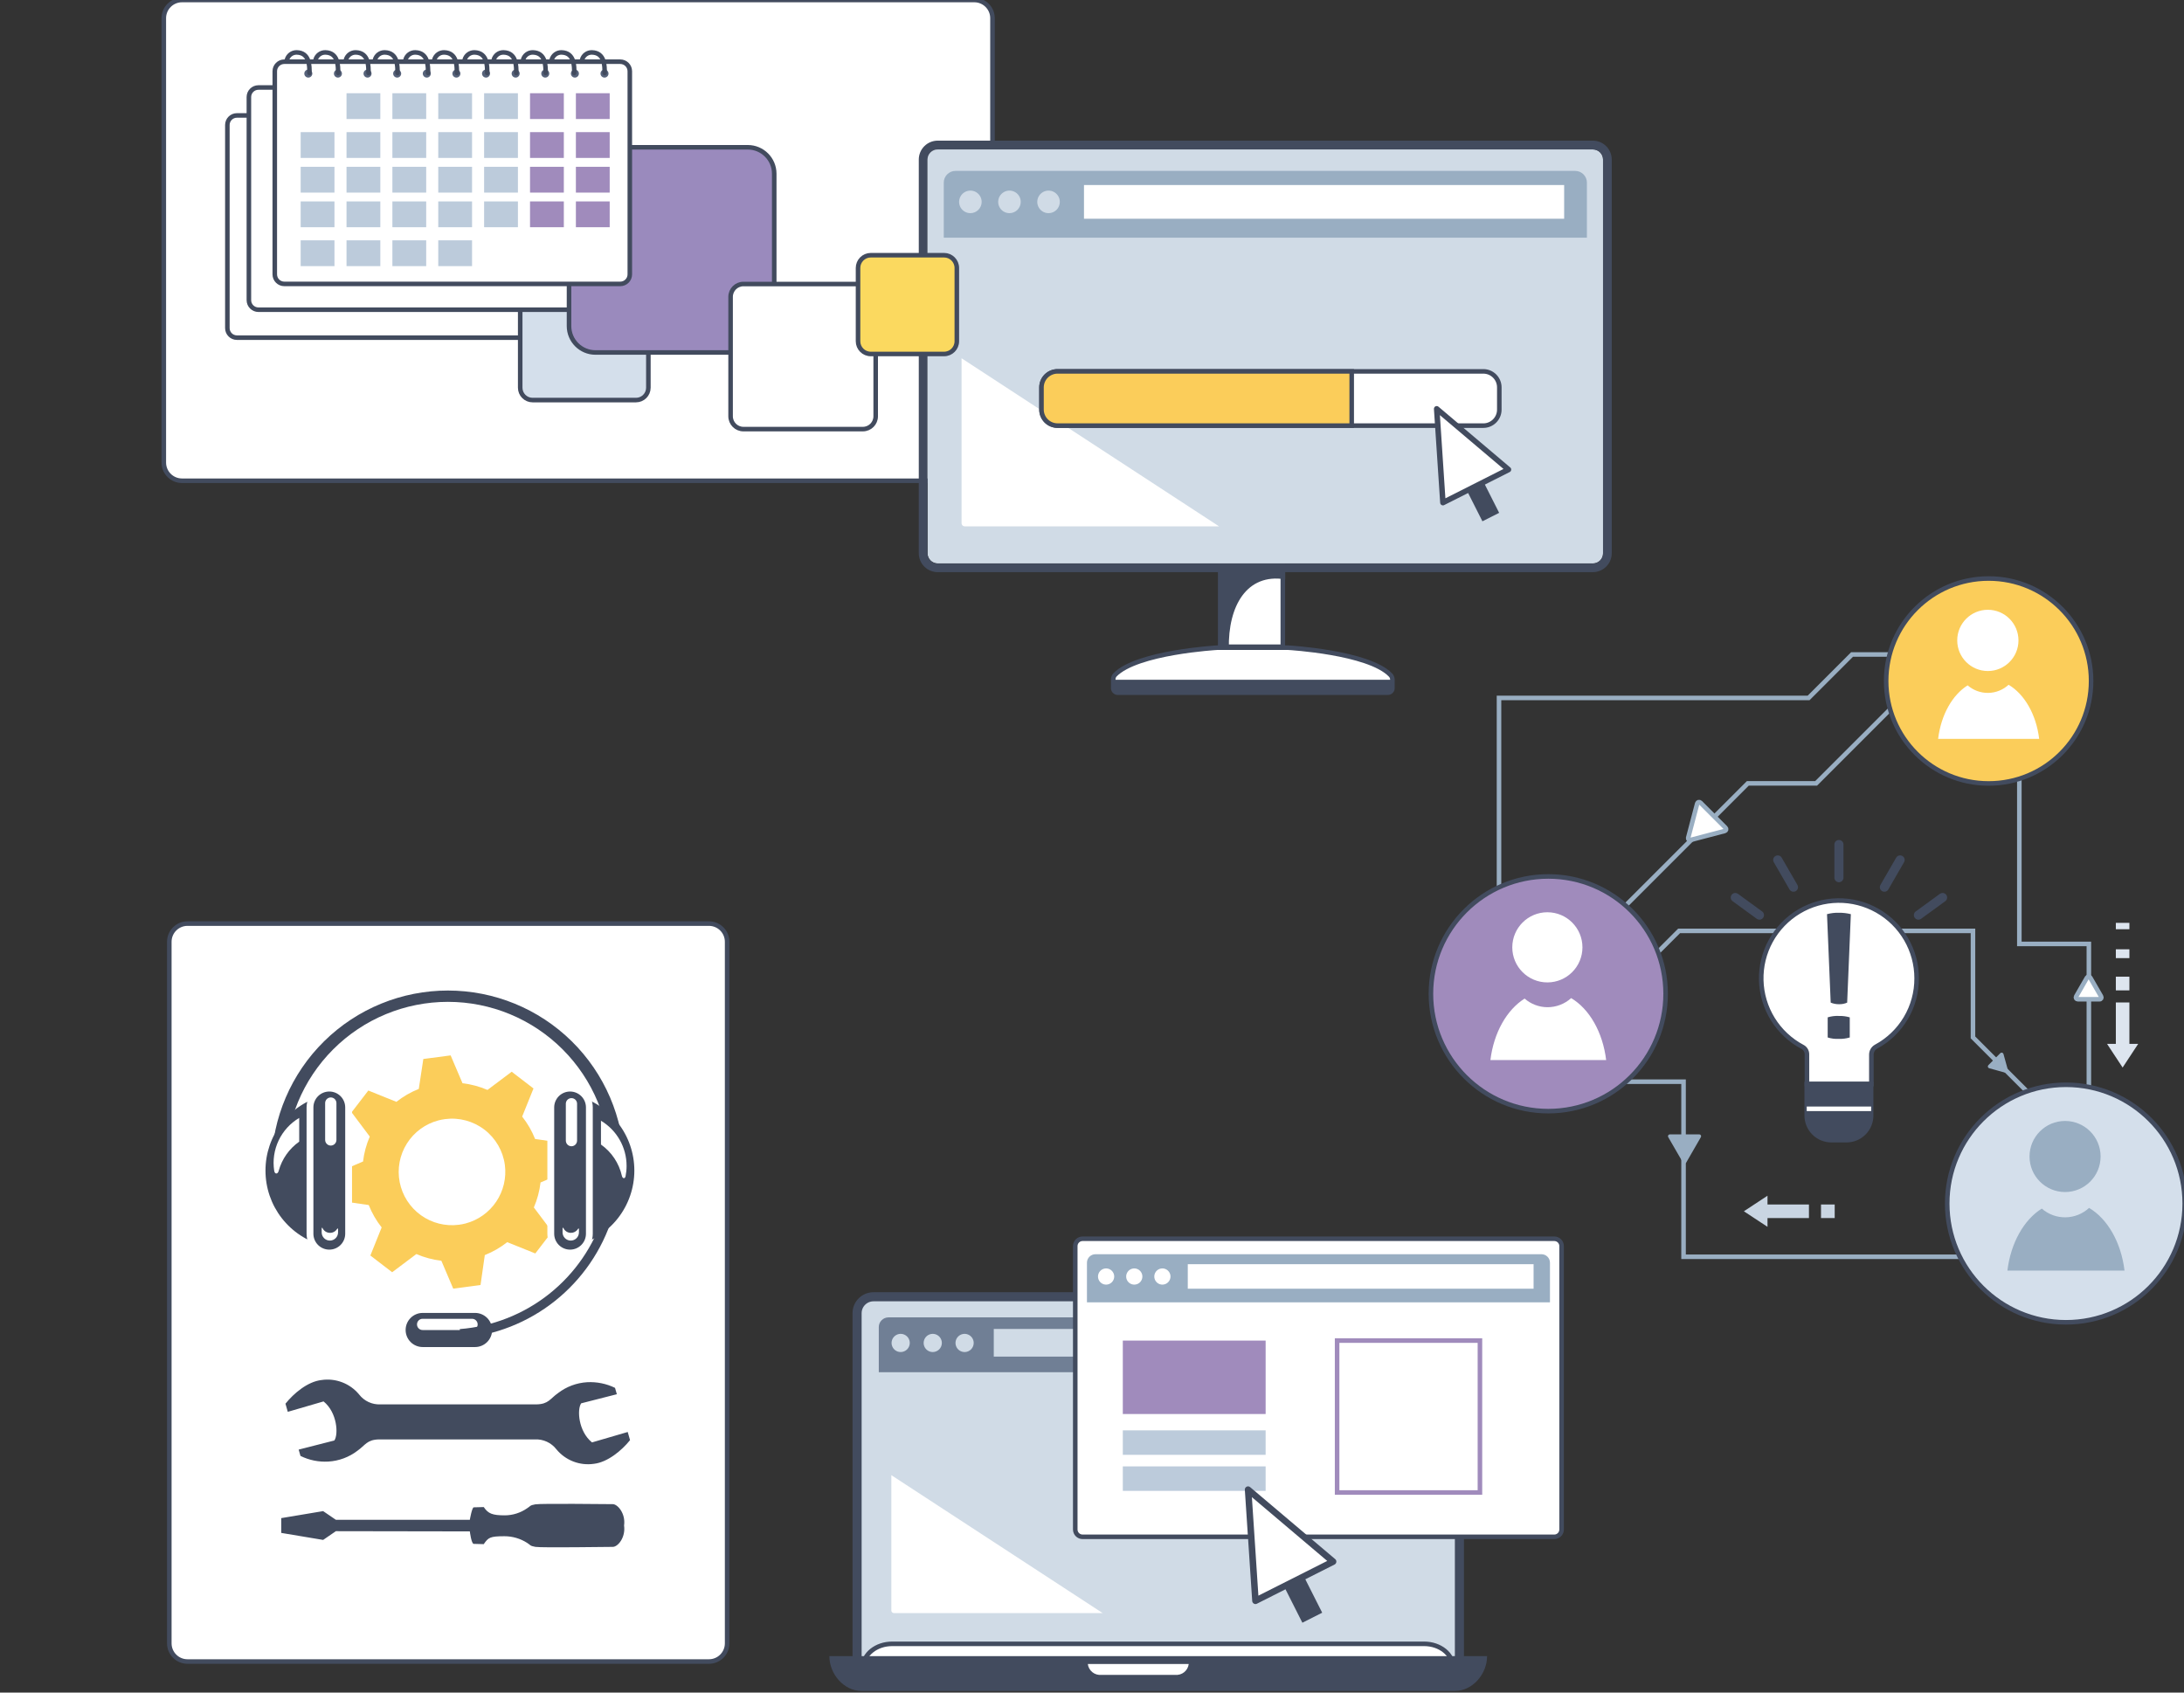 <svg width="480" height="372" viewBox="0 0 480 372" fill="none" xmlns="http://www.w3.org/2000/svg">
<rect x="0" y="0" width="480" height="372" fill="#333333" stroke="none"/>
<g clip-path="url(#clip0_1783_18855)">
<path d="M155.81 202.99H41.21C39.001 202.99 37.21 204.781 37.21 206.99V361.18C37.21 363.389 39.001 365.18 41.21 365.18H155.81C158.019 365.18 159.81 363.389 159.81 361.18V206.99C159.81 204.781 158.019 202.99 155.81 202.99Z" fill="white" stroke="#424B5E" stroke-miterlimit="10"/>
<path d="M117.6 250.33C116.901 248.559 115.944 246.901 114.76 245.41L117.25 239.23L112.46 235.55L107.14 239.55C105.391 238.797 103.541 238.301 101.65 238.08L99.04 231.96L93.04 232.75L92.04 239.33C90.27 240.031 88.612 240.988 87.12 242.17L80.95 239.68L77.27 244.47L81.27 249.8C80.512 251.545 80.013 253.391 79.79 255.28L73.67 257.9L74.46 263.9L81.04 264.85C81.743 266.619 82.699 268.277 83.88 269.77L81.4 275.94L86.19 279.62L91.51 275.62C93.257 276.379 95.107 276.875 97 277.09L99.61 283.22L105.61 282.43L106.55 275.85C108.321 275.145 109.982 274.189 111.48 273.01L117.65 275.49L121.33 270.7L117.33 265.38C118.083 263.631 118.579 261.782 118.8 259.89L124.92 257.28L124.14 251.28L117.6 250.33ZM110.96 256.05C111.326 258.876 110.651 261.739 109.062 264.104C107.472 266.468 105.075 268.173 102.32 268.9C101.843 269.023 101.359 269.117 100.87 269.18C97.915 269.571 94.923 268.82 92.502 267.081C90.082 265.342 88.415 262.745 87.843 259.82C87.27 256.895 87.835 253.862 89.421 251.339C91.007 248.816 93.496 246.992 96.38 246.24C96.858 246.121 97.342 246.027 97.83 245.96C100.909 245.56 104.02 246.398 106.482 248.29C108.944 250.181 110.554 252.972 110.96 256.05Z" fill="#FBCD5A"/>
<path d="M137.21 255.85C137.046 245.677 132.89 235.975 125.638 228.839C118.386 221.702 108.619 217.703 98.445 217.703C88.27 217.703 78.503 221.702 71.251 228.839C63.999 235.975 59.843 245.677 59.68 255.85C59.68 256.261 59.843 256.656 60.134 256.946C60.424 257.237 60.819 257.4 61.23 257.4C61.641 257.4 62.035 257.237 62.326 256.946C62.616 256.656 62.78 256.261 62.78 255.85C62.78 246.392 66.537 237.322 73.224 230.635C79.912 223.947 88.982 220.19 98.44 220.19C107.897 220.19 116.968 223.947 123.655 230.635C130.343 237.322 134.1 246.392 134.1 255.85C134.099 257.271 134.012 258.69 133.84 260.1H136.97C137.126 258.689 137.206 257.27 137.21 255.85Z" fill="#424B5E"/>
<path d="M126.51 240.78L125.64 240.55V273.99L126.51 273.77C130.195 272.856 133.468 270.735 135.807 267.745C138.146 264.754 139.417 261.067 139.417 257.27C139.417 253.473 138.146 249.786 135.807 246.796C133.468 243.806 130.195 241.684 126.51 240.77V240.78Z" fill="#424B5E"/>
<path d="M58.35 257.27C58.344 261.052 59.599 264.729 61.917 267.717C64.236 270.706 67.484 272.836 71.15 273.77L72.03 273.99V240.55L71.15 240.78C67.486 241.714 64.239 243.843 61.921 246.829C59.602 249.816 58.346 253.489 58.35 257.27Z" fill="#424B5E"/>
<path d="M132.08 251.55V246.32C133.797 247.345 135.218 248.798 136.205 250.537C137.192 252.275 137.711 254.241 137.71 256.24C137.713 257.002 137.639 257.763 137.49 258.51C137.36 259.15 136.82 259.06 136.68 258.44C136.053 255.653 134.414 253.198 132.08 251.55Z" fill="white"/>
<path d="M125.29 239.15C124.165 239.15 123.087 239.597 122.292 240.392C121.497 241.187 121.05 242.266 121.05 243.39V271.16C121.05 272.285 121.497 273.363 122.292 274.158C123.087 274.953 124.165 275.4 125.29 275.4C126.414 275.4 127.493 274.953 128.288 274.158C129.083 273.363 129.53 272.285 129.53 271.16V243.39C129.53 242.266 129.083 241.187 128.288 240.392C127.493 239.597 126.414 239.15 125.29 239.15Z" fill="#424B5E" stroke="white" stroke-width="1.5" stroke-miterlimit="10" stroke-linecap="round"/>
<path d="M108.159 292.31C108.159 293.303 107.766 294.255 107.065 294.958C106.364 295.661 105.412 296.057 104.419 296.06H92.899C91.905 296.06 90.951 295.665 90.248 294.962C89.544 294.259 89.149 293.305 89.149 292.31C89.149 291.315 89.544 290.361 90.248 289.658C90.951 288.955 91.905 288.56 92.899 288.56H104.419C105.412 288.563 106.364 288.959 107.065 289.662C107.766 290.365 108.159 291.317 108.159 292.31Z" fill="#424B5E"/>
<path d="M72.38 239.15C73.504 239.15 74.583 239.597 75.378 240.392C76.173 241.187 76.62 242.266 76.62 243.39V271.16C76.62 272.285 76.173 273.363 75.378 274.158C74.583 274.953 73.504 275.4 72.38 275.4C71.822 275.401 71.27 275.293 70.754 275.08C70.239 274.868 69.77 274.555 69.375 274.162C68.981 273.768 68.667 273.3 68.454 272.785C68.24 272.27 68.13 271.718 68.13 271.16V243.39C68.13 242.833 68.24 242.28 68.454 241.765C68.667 241.25 68.981 240.782 69.375 240.388C69.77 239.994 70.239 239.683 70.754 239.47C71.27 239.258 71.822 239.149 72.38 239.15Z" fill="#424B5E" stroke="white" stroke-width="1.5" stroke-miterlimit="10" stroke-linecap="round"/>
<path d="M72.519 270.96C72.17 270.961 71.828 270.86 71.535 270.67C71.242 270.48 71.011 270.209 70.869 269.89C70.769 269.67 70.699 270.02 70.699 270.02V270.86C70.699 271.337 70.889 271.795 71.226 272.133C71.564 272.47 72.022 272.66 72.499 272.66C72.977 272.66 73.434 272.47 73.772 272.133C74.109 271.795 74.299 271.337 74.299 270.86V270.02C74.299 270.02 74.169 269.96 74.059 270.14C73.894 270.397 73.665 270.607 73.396 270.75C73.126 270.894 72.825 270.966 72.519 270.96Z" fill="white"/>
<path d="M125.47 270.96C125.12 270.961 124.779 270.86 124.486 270.67C124.193 270.48 123.961 270.209 123.82 269.89C123.72 269.67 123.64 270.02 123.64 270.02V270.86C123.64 271.337 123.829 271.795 124.167 272.133C124.504 272.47 124.962 272.66 125.44 272.66C125.917 272.66 126.375 272.47 126.712 272.133C127.05 271.795 127.24 271.337 127.24 270.86V270.02C127.24 270.02 127.11 269.96 127 270.14C126.835 270.395 126.608 270.604 126.341 270.748C126.073 270.891 125.773 270.964 125.47 270.96Z" fill="white"/>
<path d="M72.7 241.2C73.027 241.2 73.341 241.329 73.573 241.56C73.805 241.79 73.937 242.103 73.94 242.43V250.54C73.937 250.868 73.806 251.182 73.574 251.414C73.342 251.646 73.028 251.778 72.7 251.78C72.372 251.778 72.058 251.646 71.826 251.414C71.594 251.182 71.463 250.868 71.46 250.54V242.43C71.463 242.103 71.594 241.79 71.827 241.56C72.059 241.329 72.373 241.2 72.7 241.2Z" fill="white"/>
<path d="M125.589 241.35C125.753 241.349 125.914 241.38 126.065 241.442C126.217 241.504 126.354 241.595 126.469 241.71C126.585 241.826 126.676 241.963 126.738 242.114C126.8 242.265 126.831 242.427 126.829 242.59V250.69C126.829 251.019 126.699 251.334 126.466 251.567C126.234 251.799 125.918 251.93 125.589 251.93C125.262 251.928 124.949 251.796 124.719 251.564C124.489 251.331 124.359 251.017 124.359 250.69V242.59C124.358 242.428 124.389 242.267 124.45 242.116C124.511 241.966 124.602 241.829 124.716 241.714C124.83 241.599 124.966 241.507 125.116 241.445C125.266 241.382 125.427 241.35 125.589 241.35Z" fill="white"/>
<path d="M104.98 291.08C104.981 291.242 104.95 291.403 104.889 291.554C104.827 291.704 104.737 291.841 104.623 291.957C104.508 292.072 104.372 292.163 104.223 292.226C104.073 292.288 103.912 292.32 103.75 292.32H92.88C92.717 292.32 92.556 292.288 92.406 292.226C92.257 292.163 92.121 292.072 92.006 291.957C91.892 291.841 91.802 291.704 91.74 291.554C91.679 291.403 91.648 291.242 91.65 291.08C91.65 290.754 91.779 290.441 92.01 290.21C92.24 289.98 92.553 289.85 92.88 289.85H103.75C104.076 289.85 104.389 289.98 104.619 290.21C104.85 290.441 104.98 290.754 104.98 291.08Z" fill="white"/>
<path d="M133.65 267.21C131.434 274.28 127.153 280.526 121.357 285.142C115.561 289.758 108.517 292.532 101.13 293.11" stroke="#424B5E" stroke-width="2" stroke-miterlimit="10"/>
<path d="M65.76 250.92V245.7C63.792 246.866 62.217 248.593 61.237 250.66C60.257 252.726 59.917 255.039 60.26 257.3C60.38 258.15 61.08 258.1 61.26 257.3C61.977 254.717 63.567 252.462 65.76 250.92Z" fill="white"/>
<path d="M63.25 310.3L71.11 308.01C74.11 310.42 74.42 315.25 73.48 316.6L65.64 318.6L66.04 319.99C67.942 320.928 70.054 321.355 72.17 321.23C74.485 321.092 76.707 320.267 78.55 318.86C80.33 317.6 80.63 316.43 83.28 316.36H117.58C118.48 316.318 119.377 316.494 120.195 316.872C121.013 317.249 121.728 317.818 122.28 318.53C123.267 319.732 124.549 320.657 126 321.216C127.451 321.776 129.022 321.949 130.56 321.72C133.56 321.37 136.67 318.77 138.47 316.52L137.96 314.73L130.11 317.02C127.11 314.6 126.79 309.78 127.73 308.43L135.57 306.43L135.17 305.03C133.266 304.102 131.156 303.675 129.04 303.79C126.724 303.931 124.503 304.76 122.66 306.17C120.88 307.42 120.58 308.6 117.93 308.66H83.63C82.73 308.704 81.832 308.53 81.014 308.152C80.195 307.774 79.481 307.204 78.93 306.49C77.943 305.292 76.663 304.369 75.214 303.812C73.764 303.255 72.196 303.082 70.66 303.31C67.6 303.65 64.54 306.26 62.74 308.51L63.25 310.3Z" fill="#424B5E"/>
<path d="M117.66 330.63C116.36 330.85 116.59 331.06 115.83 331.51C114.402 332.501 112.708 333.038 110.97 333.05C108.21 333.05 107.3 332.68 106.32 331.23C106.32 331.23 104.51 331.29 104.12 331.29C103.73 331.29 103.26 334.03 103.26 334.03H73.82L71.019 332.12L61.81 333.66V336.91L71.019 338.45L73.82 336.53L103.26 336.58C103.26 336.58 103.59 339.32 104.12 339.32C104.65 339.32 106.32 339.38 106.32 339.38C107.32 337.93 107.68 337.64 110.85 337.64C112.622 337.636 114.358 338.143 115.85 339.1C116.61 339.55 116.38 339.76 117.68 339.98C118.98 340.2 133.57 339.98 134.68 339.98C135.79 339.98 137.53 337.93 137.16 335.28C137.53 332.64 135.74 330.59 134.68 330.59C133.62 330.59 118.95 330.41 117.66 330.63Z" fill="#424B5E"/>
<path d="M317.14 285.01H191.98C189.986 285.01 188.37 286.626 188.37 288.62V363.82C188.37 365.814 189.986 367.43 191.98 367.43H317.14C319.134 367.43 320.75 365.814 320.75 363.82V288.62C320.75 286.626 319.134 285.01 317.14 285.01Z" fill="#D0DBE6" stroke="#424B5E" stroke-width="2" stroke-miterlimit="10" stroke-linecap="round"/>
<path d="M313.001 361.29H196.081C192.571 361.29 189.721 363.58 189.721 366.39H319.311C319.351 363.58 316.501 361.29 313.001 361.29Z" fill="white" stroke="#424B5E" stroke-miterlimit="10" stroke-linecap="round"/>
<path d="M182.28 364C182.28 367.91 185.45 371.65 189.37 371.65H319.74C323.66 371.65 326.83 367.91 326.83 364H182.28Z" fill="#424B5E"/>
<path d="M258.28 368.11H242.08C241.366 368.186 240.651 367.978 240.09 367.531C239.528 367.083 239.165 366.433 239.08 365.72H261.26C261.175 366.429 260.815 367.076 260.258 367.523C259.701 367.97 258.991 368.18 258.28 368.11Z" fill="white"/>
<path d="M242.34 354.53H196.46C196.387 354.53 196.314 354.515 196.246 354.487C196.178 354.459 196.116 354.418 196.064 354.366C196.012 354.314 195.971 354.253 195.943 354.185C195.915 354.117 195.9 354.044 195.9 353.97V324.22L242.34 354.53Z" fill="white"/>
<path d="M307.011 289.54H195.251C194.687 289.545 194.149 289.773 193.754 290.174C193.358 290.575 193.138 291.117 193.141 291.68V301.59H309.141V291.68C309.143 291.399 309.09 291.121 308.984 290.86C308.878 290.6 308.721 290.364 308.523 290.165C308.325 289.965 308.089 289.808 307.83 289.701C307.57 289.594 307.292 289.539 307.011 289.54ZM197.951 297.16C197.555 297.16 197.168 297.043 196.84 296.823C196.511 296.604 196.254 296.291 196.103 295.925C195.951 295.56 195.912 295.158 195.989 294.77C196.066 294.382 196.257 294.026 196.536 293.746C196.816 293.466 197.172 293.276 197.56 293.199C197.948 293.122 198.351 293.161 198.716 293.313C199.081 293.464 199.394 293.72 199.614 294.049C199.833 294.378 199.951 294.765 199.951 295.16C199.951 295.691 199.74 296.199 199.365 296.574C198.99 296.949 198.481 297.16 197.951 297.16ZM205.001 297.16C204.605 297.16 204.218 297.043 203.889 296.823C203.561 296.604 203.304 296.291 203.153 295.925C203.001 295.56 202.962 295.158 203.039 294.77C203.116 294.382 203.307 294.026 203.586 293.746C203.866 293.466 204.222 293.276 204.61 293.199C204.998 293.122 205.401 293.161 205.766 293.313C206.131 293.464 206.444 293.72 206.663 294.049C206.883 294.378 207.001 294.765 207.001 295.16C207.001 295.691 206.79 296.199 206.415 296.574C206.04 296.949 205.531 297.16 205.001 297.16ZM212.001 297.16C211.605 297.16 211.218 297.043 210.889 296.823C210.561 296.604 210.304 296.291 210.153 295.925C210.001 295.56 209.962 295.158 210.039 294.77C210.116 294.382 210.307 294.026 210.586 293.746C210.866 293.466 211.222 293.276 211.61 293.199C211.998 293.122 212.401 293.161 212.766 293.313C213.131 293.464 213.444 293.72 213.663 294.049C213.883 294.378 214.001 294.765 214.001 295.16C214.001 295.677 213.801 296.174 213.443 296.547C213.085 296.92 212.597 297.14 212.081 297.16H212.001ZM305.001 298.16H218.411V292.08H305.001V298.16Z" fill="#707F95"/>
<path d="M341.6 272.26H237.93C237.041 272.26 236.32 272.981 236.32 273.87V336.16C236.32 337.049 237.041 337.77 237.93 337.77H341.6C342.49 337.77 343.21 337.049 343.21 336.16V273.87C343.21 272.981 342.49 272.26 341.6 272.26Z" fill="white" stroke="#424B5E" stroke-miterlimit="10"/>
<path d="M337.781 276.57H259.681V285.12H337.781V276.57Z" fill="white"/>
<path d="M338.801 275.66H240.741C240.496 275.661 240.255 275.711 240.03 275.806C239.804 275.9 239.6 276.038 239.428 276.212C239.256 276.386 239.121 276.591 239.028 276.817C238.936 277.044 238.889 277.286 238.891 277.53V286.23H340.651V277.53C340.652 277.286 340.605 277.044 340.513 276.817C340.421 276.591 340.285 276.386 340.113 276.212C339.941 276.038 339.737 275.9 339.512 275.806C339.286 275.711 339.045 275.661 338.801 275.66ZM243.101 282.34C242.749 282.34 242.404 282.236 242.112 282.04C241.819 281.844 241.591 281.566 241.456 281.241C241.321 280.916 241.286 280.558 241.355 280.213C241.423 279.868 241.593 279.55 241.842 279.301C242.091 279.052 242.408 278.883 242.753 278.814C243.099 278.746 243.457 278.781 243.782 278.916C244.107 279.05 244.385 279.279 244.581 279.571C244.776 279.864 244.881 280.208 244.881 280.56C244.881 280.796 244.834 281.029 244.743 281.246C244.652 281.463 244.52 281.66 244.352 281.826C244.185 281.991 243.986 282.122 243.768 282.21C243.55 282.299 243.316 282.343 243.081 282.34H243.101ZM249.291 282.34C248.939 282.34 248.594 282.236 248.302 282.04C248.009 281.844 247.781 281.566 247.646 281.241C247.511 280.916 247.476 280.558 247.545 280.213C247.614 279.868 247.783 279.55 248.032 279.301C248.281 279.052 248.598 278.883 248.943 278.814C249.289 278.746 249.647 278.781 249.972 278.916C250.297 279.05 250.575 279.279 250.771 279.571C250.966 279.864 251.071 280.208 251.071 280.56C251.072 280.794 251.027 281.026 250.938 281.243C250.849 281.459 250.718 281.656 250.552 281.822C250.387 281.987 250.19 282.119 249.973 282.208C249.757 282.297 249.525 282.342 249.291 282.34ZM255.471 282.34C255.119 282.34 254.774 282.236 254.482 282.04C254.189 281.844 253.961 281.566 253.826 281.241C253.691 280.916 253.656 280.558 253.725 280.213C253.793 279.868 253.963 279.55 254.212 279.301C254.461 279.052 254.778 278.883 255.123 278.814C255.469 278.746 255.827 278.781 256.152 278.916C256.477 279.05 256.755 279.279 256.951 279.571C257.146 279.864 257.251 280.208 257.251 280.56C257.251 281.032 257.063 281.485 256.729 281.819C256.395 282.153 255.943 282.34 255.471 282.34ZM337.051 283.24H261.051V277.85H337.051V283.24Z" fill="#99AEC2"/>
<path d="M278.161 294.64H246.771V310.78H278.161V294.64Z" fill="#A08BBC"/>
<path d="M325.26 294.64H293.87V328.03H325.26V294.64Z" stroke="#A08BBC" stroke-miterlimit="10"/>
<path d="M278.161 314.37H246.771V319.75H278.161V314.37Z" fill="#BCCBDB"/>
<path d="M278.161 322.29H246.771V327.67H278.161V322.29Z" fill="#BCCBDB"/>
<path d="M275.931 351.83L274.301 327.41L292.991 343.22L275.931 351.83Z" fill="white"/>
<path d="M275.93 352.55C275.803 352.553 275.678 352.518 275.57 352.45C275.468 352.392 275.382 352.309 275.32 352.21C275.257 352.11 275.219 351.997 275.21 351.88L273.59 327.45C273.578 327.308 273.609 327.166 273.679 327.042C273.748 326.918 273.853 326.818 273.98 326.755C274.107 326.691 274.251 326.667 274.392 326.686C274.532 326.705 274.664 326.765 274.77 326.86L293.45 342.67C293.542 342.745 293.613 342.842 293.657 342.952C293.7 343.063 293.716 343.183 293.7 343.3C293.687 343.418 293.644 343.532 293.576 343.629C293.508 343.727 293.417 343.806 293.31 343.86L276.25 352.47C276.151 352.521 276.042 352.549 275.93 352.55ZM275.14 329.05L276.57 350.7L291.7 343.07L275.14 329.05Z" fill="#424B5E"/>
<path d="M286.667 346.674L282.311 348.874L286.236 356.649L290.593 354.449L286.667 346.674Z" fill="#424B5E"/>
<path d="M214.13 0H40C37.791 0 36 1.791 36 4V101.66C36 103.869 37.791 105.66 40 105.66H214.13C216.339 105.66 218.13 103.869 218.13 101.66V4C218.13 1.791 216.339 0 214.13 0Z" fill="white" stroke="#424B5E" stroke-miterlimit="10"/>
<path d="M125.9 25.37H52.07C50.91 25.37 49.97 26.31 49.97 27.47V72.11C49.97 73.27 50.91 74.21 52.07 74.21H125.9C127.059 74.21 128 73.27 128 72.11V27.47C128 26.31 127.059 25.37 125.9 25.37Z" fill="white" stroke="#424B5E" stroke-miterlimit="10"/>
<path d="M139.78 59.76H117.05C115.548 59.76 114.33 60.978 114.33 62.48V85.21C114.33 86.712 115.548 87.93 117.05 87.93H139.78C141.282 87.93 142.5 86.712 142.5 85.21V62.48C142.5 60.978 141.282 59.76 139.78 59.76Z" fill="#D4DFEB" stroke="#424B5E" stroke-miterlimit="10"/>
<path d="M130.63 19.23H56.8C55.64 19.23 54.7 20.17 54.7 21.33V65.97C54.7 67.13 55.64 68.07 56.8 68.07H130.63C131.79 68.07 132.73 67.13 132.73 65.97V21.33C132.73 20.17 131.79 19.23 130.63 19.23Z" fill="white" stroke="#424B5E" stroke-miterlimit="10"/>
<path d="M164.35 32.37H130.87C127.661 32.37 125.06 34.971 125.06 38.18V71.66C125.06 74.869 127.661 77.47 130.87 77.47H164.35C167.558 77.47 170.16 74.869 170.16 71.66V38.18C170.16 34.971 167.558 32.37 164.35 32.37Z" fill="#9A8ABD" stroke="#424B5E" stroke-miterlimit="10"/>
<path d="M136.32 13.56H62.49C61.33 13.56 60.39 14.5 60.39 15.66V60.3C60.39 61.46 61.33 62.4 62.49 62.4H136.32C137.479 62.4 138.42 61.46 138.42 60.3V15.66C138.42 14.5 137.479 13.56 136.32 13.56Z" fill="white" stroke="#424B5E" stroke-miterlimit="10"/>
<path d="M67.76 17.05C68.246 17.05 68.64 16.656 68.64 16.17C68.64 15.684 68.246 15.29 67.76 15.29C67.274 15.29 66.88 15.684 66.88 16.17C66.88 16.656 67.274 17.05 67.76 17.05Z" fill="#56627A"/>
<path d="M74.269 17.05C74.755 17.05 75.15 16.656 75.15 16.17C75.15 15.684 74.755 15.29 74.269 15.29C73.784 15.29 73.39 15.684 73.39 16.17C73.39 16.656 73.784 17.05 74.269 17.05Z" fill="#56627A"/>
<path d="M80.779 17.05C81.265 17.05 81.659 16.656 81.659 16.17C81.659 15.684 81.265 15.29 80.779 15.29C80.293 15.29 79.899 15.684 79.899 16.17C79.899 16.656 80.293 17.05 80.779 17.05Z" fill="#56627A"/>
<path d="M87.29 17.05C87.776 17.05 88.17 16.656 88.17 16.17C88.17 15.684 87.776 15.29 87.29 15.29C86.804 15.29 86.41 15.684 86.41 16.17C86.41 16.656 86.804 17.05 87.29 17.05Z" fill="#56627A"/>
<path d="M93.8 17.05C94.286 17.05 94.68 16.656 94.68 16.17C94.68 15.684 94.286 15.29 93.8 15.29C93.314 15.29 92.92 15.684 92.92 16.17C92.92 16.656 93.314 17.05 93.8 17.05Z" fill="#56627A"/>
<path d="M100.31 17.05C100.796 17.05 101.19 16.656 101.19 16.17C101.19 15.684 100.796 15.29 100.31 15.29C99.824 15.29 99.43 15.684 99.43 16.17C99.43 16.656 99.824 17.05 100.31 17.05Z" fill="#56627A"/>
<path d="M106.819 17.05C107.305 17.05 107.699 16.656 107.699 16.17C107.699 15.684 107.305 15.29 106.819 15.29C106.333 15.29 105.939 15.684 105.939 16.17C105.939 16.656 106.333 17.05 106.819 17.05Z" fill="#56627A"/>
<path d="M119.84 17.05C120.326 17.05 120.72 16.656 120.72 16.17C120.72 15.684 120.326 15.29 119.84 15.29C119.354 15.29 118.96 15.684 118.96 16.17C118.96 16.656 119.354 17.05 119.84 17.05Z" fill="#56627A"/>
<path d="M126.35 17.05C126.836 17.05 127.23 16.656 127.23 16.17C127.23 15.684 126.836 15.29 126.35 15.29C125.864 15.29 125.47 15.684 125.47 16.17C125.47 16.656 125.864 17.05 126.35 17.05Z" fill="#56627A"/>
<path d="M132.859 17.05C133.346 17.05 133.74 16.656 133.74 16.17C133.74 15.684 133.346 15.29 132.859 15.29C132.373 15.29 131.979 15.684 131.979 16.17C131.979 16.656 132.373 17.05 132.859 17.05Z" fill="#56627A"/>
<path d="M113.33 17.05C113.816 17.05 114.21 16.656 114.21 16.17C114.21 15.684 113.816 15.29 113.33 15.29C112.844 15.29 112.45 15.684 112.45 16.17C112.45 16.656 112.844 17.05 113.33 17.05Z" fill="#56627A"/>
<path d="M87.369 16.04C87.369 14.55 87.429 11.59 84.569 11.52C84.085 11.509 83.611 11.659 83.222 11.947C82.832 12.235 82.55 12.644 82.419 13.11" stroke="#424B5E" stroke-miterlimit="10" stroke-linecap="round"/>
<path d="M80.989 16.04C80.989 14.55 81.059 11.59 78.189 11.52C77.705 11.51 77.232 11.661 76.843 11.949C76.454 12.236 76.171 12.645 76.039 13.11" stroke="#424B5E" stroke-miterlimit="10" stroke-linecap="round"/>
<path d="M74.309 16.04C74.309 14.55 74.379 11.59 71.509 11.52C71.026 11.51 70.552 11.661 70.163 11.949C69.775 12.236 69.492 12.645 69.359 13.11" stroke="#424B5E" stroke-miterlimit="10" stroke-linecap="round"/>
<path d="M68.019 16.04C68.019 14.55 68.079 11.59 65.219 11.52C64.735 11.509 64.261 11.659 63.872 11.947C63.483 12.235 63.2 12.644 63.069 13.11" stroke="#424B5E" stroke-miterlimit="10" stroke-linecap="round"/>
<path d="M113.47 16.04C113.47 14.55 113.53 11.59 110.67 11.52C110.185 11.509 109.711 11.659 109.322 11.947C108.933 12.235 108.65 12.644 108.52 13.11" stroke="#424B5E" stroke-miterlimit="10" stroke-linecap="round"/>
<path d="M107.079 16.04C107.079 14.55 107.149 11.59 104.279 11.52C103.795 11.51 103.322 11.661 102.933 11.949C102.544 12.236 102.261 12.645 102.129 13.11" stroke="#424B5E" stroke-miterlimit="10" stroke-linecap="round"/>
<path d="M100.409 16.04C100.409 14.55 100.479 11.59 97.609 11.52C97.125 11.51 96.652 11.661 96.263 11.949C95.874 12.236 95.591 12.645 95.459 13.11" stroke="#424B5E" stroke-miterlimit="10" stroke-linecap="round"/>
<path d="M94.079 16.04C94.079 14.55 94.139 11.59 91.279 11.52C90.795 11.509 90.321 11.659 89.931 11.947C89.542 12.235 89.26 12.644 89.129 13.11" stroke="#424B5E" stroke-miterlimit="10" stroke-linecap="round"/>
<path d="M132.89 16.04C132.89 14.55 132.949 11.59 130.089 11.52C129.605 11.509 129.131 11.659 128.742 11.947C128.353 12.235 128.07 12.644 127.939 13.11" stroke="#424B5E" stroke-miterlimit="10" stroke-linecap="round"/>
<path d="M126.21 16.04C126.21 14.55 126.27 11.59 123.41 11.52C122.926 11.509 122.452 11.659 122.062 11.947C121.673 12.235 121.391 12.644 121.26 13.11" stroke="#424B5E" stroke-miterlimit="10" stroke-linecap="round"/>
<path d="M119.92 16.04C119.92 14.55 119.98 11.59 117.11 11.52C116.627 11.509 116.154 11.66 115.767 11.948C115.379 12.236 115.099 12.645 114.97 13.11" stroke="#424B5E" stroke-miterlimit="10" stroke-linecap="round"/>
<path d="M83.589 20.49H76.159V26.16H83.589V20.49Z" fill="#BCCBDB"/>
<path d="M93.669 20.49H86.239V26.16H93.669V20.49Z" fill="#BCCBDB"/>
<path d="M103.749 20.49H96.319V26.16H103.749V20.49Z" fill="#BCCBDB"/>
<path d="M113.829 20.49H106.399V26.16H113.829V20.49Z" fill="#BCCBDB"/>
<path d="M123.919 20.49H116.489V26.16H123.919V20.49Z" fill="#A08BBC"/>
<path d="M133.999 20.49H126.569V26.16H133.999V20.49Z" fill="#A08BBC"/>
<path d="M73.51 29.04H66.08V34.71H73.51V29.04Z" fill="#BCCBDB"/>
<path d="M83.589 29.04H76.159V34.71H83.589V29.04Z" fill="#BCCBDB"/>
<path d="M93.669 29.04H86.239V34.71H93.669V29.04Z" fill="#BCCBDB"/>
<path d="M103.749 29.04H96.319V34.71H103.749V29.04Z" fill="#BCCBDB"/>
<path d="M113.829 29.04H106.399V34.71H113.829V29.04Z" fill="#BCCBDB"/>
<path d="M123.919 29.04H116.489V34.71H123.919V29.04Z" fill="#A08BBC"/>
<path d="M133.999 29.04H126.569V34.71H133.999V29.04Z" fill="#A08BBC"/>
<path d="M73.51 36.66H66.08V42.33H73.51V36.66Z" fill="#BCCBDB"/>
<path d="M83.589 36.66H76.159V42.33H83.589V36.66Z" fill="#BCCBDB"/>
<path d="M93.669 36.66H86.239V42.33H93.669V36.66Z" fill="#BCCBDB"/>
<path d="M103.749 36.66H96.319V42.33H103.749V36.66Z" fill="#BCCBDB"/>
<path d="M113.829 36.66H106.399V42.33H113.829V36.66Z" fill="#BCCBDB"/>
<path d="M123.919 36.66H116.489V42.33H123.919V36.66Z" fill="#A08BBC"/>
<path d="M133.999 36.66H126.569V42.33H133.999V36.66Z" fill="#A08BBC"/>
<path d="M73.51 44.27H66.08V49.94H73.51V44.27Z" fill="#BCCBDB"/>
<path d="M83.589 44.27H76.159V49.94H83.589V44.27Z" fill="#BCCBDB"/>
<path d="M93.669 44.27H86.239V49.94H93.669V44.27Z" fill="#BCCBDB"/>
<path d="M103.749 44.27H96.319V49.94H103.749V44.27Z" fill="#BCCBDB"/>
<path d="M113.829 44.27H106.399V49.94H113.829V44.27Z" fill="#BCCBDB"/>
<path d="M123.919 44.27H116.489V49.94H123.919V44.27Z" fill="#A08BBC"/>
<path d="M133.999 44.27H126.569V49.94H133.999V44.27Z" fill="#A08BBC"/>
<path d="M73.51 52.82H66.08V58.49H73.51V52.82Z" fill="#BCCBDB"/>
<path d="M83.589 52.82H76.159V58.49H83.589V52.82Z" fill="#BCCBDB"/>
<path d="M93.669 52.82H86.239V58.49H93.669V52.82Z" fill="#BCCBDB"/>
<path d="M103.749 52.82H96.319V58.49H103.749V52.82Z" fill="#BCCBDB"/>
<path d="M350.099 32.83H206.089C204.858 32.83 203.859 33.828 203.859 35.06V121.6C203.859 122.832 204.858 123.83 206.089 123.83H350.099C351.331 123.83 352.329 122.832 352.329 121.6V35.06C352.329 33.828 351.331 32.83 350.099 32.83Z" fill="#D0DBE6"/>
<path d="M267.92 115.68H212.01C211.92 115.68 211.831 115.662 211.748 115.627C211.664 115.593 211.589 115.542 211.526 115.478C211.462 115.413 211.413 115.337 211.379 115.253C211.345 115.17 211.329 115.08 211.33 114.99V78.74L267.92 115.68Z" fill="white"/>
<path d="M350.08 30.91H206.08C204.98 30.913 203.926 31.351 203.148 32.128C202.37 32.906 201.932 33.96 201.93 35.06V121.6C201.932 122.7 202.37 123.754 203.148 124.532C203.926 125.309 204.98 125.747 206.08 125.75H350.08C351.18 125.747 352.234 125.309 353.011 124.532C353.789 123.754 354.227 122.7 354.23 121.6V35.06C354.227 33.96 353.789 32.906 353.011 32.128C352.234 31.351 351.18 30.913 350.08 30.91ZM352.31 121.6C352.312 121.895 352.257 122.187 352.146 122.459C352.035 122.732 351.871 122.981 351.664 123.19C351.456 123.399 351.21 123.565 350.938 123.678C350.666 123.792 350.374 123.85 350.08 123.85H206.08C205.787 123.85 205.497 123.792 205.226 123.68C204.956 123.568 204.71 123.404 204.503 123.197C204.296 122.99 204.131 122.744 204.019 122.474C203.907 122.203 203.85 121.913 203.85 121.62V35.08C203.85 34.787 203.907 34.497 204.019 34.227C204.131 33.956 204.296 33.711 204.503 33.503C204.71 33.296 204.956 33.132 205.226 33.02C205.497 32.908 205.787 32.85 206.08 32.85H350.08C350.671 32.85 351.238 33.085 351.657 33.503C352.075 33.922 352.31 34.489 352.31 35.08V121.6Z" fill="#424B5E"/>
<path d="M281.94 124.4H268.21V142.14H281.94V124.4Z" fill="white" stroke="#424B5E" stroke-miterlimit="10"/>
<path d="M282.459 127.33V124.78H267.729V142.52H270.079C269.889 133.21 274.009 125.94 282.459 127.33Z" fill="#424B5E"/>
<path d="M305.599 148.35C300.779 143.35 283.109 142.35 283.109 142.35H267.519C267.519 142.35 249.849 143.35 245.029 148.35C244.801 148.61 244.673 148.944 244.669 149.29V151.12C244.652 151.261 244.665 151.404 244.708 151.54C244.751 151.675 244.822 151.8 244.916 151.906C245.011 152.012 245.127 152.097 245.257 152.154C245.387 152.212 245.527 152.241 245.669 152.24H305.019C305.161 152.241 305.302 152.212 305.432 152.154C305.562 152.097 305.678 152.012 305.772 151.906C305.867 151.8 305.938 151.675 305.981 151.54C306.023 151.404 306.036 151.261 306.019 151.12V149.29C305.999 148.936 305.85 148.602 305.599 148.35Z" fill="white" stroke="#424B5E" stroke-miterlimit="10"/>
<path d="M244.669 149.4V151.12C244.652 151.261 244.665 151.404 244.708 151.54C244.751 151.675 244.822 151.8 244.916 151.906C245.011 152.012 245.127 152.097 245.257 152.154C245.387 152.212 245.527 152.241 245.669 152.24H305.019C305.161 152.241 305.302 152.212 305.432 152.154C305.562 152.097 305.678 152.012 305.772 151.906C305.867 151.8 305.938 151.675 305.981 151.54C306.023 151.404 306.036 151.261 306.019 151.12V149.4H244.669Z" fill="#424B5E"/>
<path d="M344.8 38.83H236.31V50.7H344.8V38.83Z" fill="white"/>
<path d="M346.2 37.56H209.99C209.65 37.561 209.314 37.63 209.001 37.761C208.688 37.893 208.404 38.085 208.165 38.326C207.926 38.568 207.738 38.854 207.61 39.169C207.482 39.484 207.417 39.821 207.42 40.16V52.24H348.77V40.16C348.773 39.821 348.708 39.484 348.58 39.169C348.453 38.854 348.264 38.568 348.025 38.326C347.786 38.085 347.502 37.893 347.189 37.761C346.876 37.63 346.54 37.561 346.2 37.56ZM213.27 46.85C212.779 46.85 212.3 46.705 211.892 46.432C211.484 46.16 211.167 45.773 210.979 45.319C210.791 44.866 210.742 44.367 210.838 43.886C210.933 43.405 211.17 42.964 211.516 42.617C211.863 42.27 212.305 42.034 212.786 41.938C213.267 41.842 213.766 41.891 214.219 42.079C214.672 42.267 215.06 42.584 215.332 42.992C215.605 43.4 215.75 43.88 215.75 44.37C215.75 45.028 215.489 45.658 215.024 46.123C214.559 46.589 213.928 46.85 213.27 46.85ZM221.87 46.85C221.379 46.852 220.899 46.708 220.489 46.437C220.08 46.166 219.761 45.779 219.572 45.326C219.382 44.873 219.332 44.374 219.426 43.893C219.521 43.411 219.756 42.968 220.103 42.62C220.449 42.272 220.891 42.035 221.373 41.938C221.854 41.842 222.353 41.891 222.807 42.078C223.26 42.266 223.648 42.583 223.921 42.991C224.194 43.399 224.34 43.879 224.34 44.37C224.34 45.026 224.08 45.655 223.617 46.12C223.154 46.585 222.526 46.847 221.87 46.85ZM230.46 46.85C229.969 46.852 229.489 46.708 229.08 46.437C228.67 46.166 228.351 45.779 228.162 45.326C227.972 44.873 227.922 44.374 228.016 43.893C228.111 43.411 228.346 42.968 228.693 42.62C229.039 42.272 229.481 42.035 229.962 41.938C230.444 41.842 230.943 41.891 231.397 42.078C231.851 42.266 232.238 42.583 232.511 42.991C232.784 43.399 232.93 43.879 232.93 44.37C232.93 45.026 232.67 45.655 232.207 46.12C231.744 46.585 231.116 46.847 230.46 46.85ZM343.77 48.08H238.24V40.66H343.77V48.08Z" fill="#99AEC2"/>
<path d="M326 81.62H232.419C230.475 81.62 228.899 83.196 228.899 85.14V90.03C228.899 91.974 230.475 93.55 232.419 93.55H326C327.944 93.55 329.519 91.974 329.519 90.03V85.14C329.519 83.196 327.944 81.62 326 81.62Z" fill="white" stroke="#424B5E" stroke-miterlimit="10"/>
<path d="M232.419 81.62C231.487 81.623 230.593 81.994 229.933 82.654C229.274 83.313 228.902 84.207 228.899 85.14V90.02C228.902 90.953 229.274 91.847 229.933 92.506C230.593 93.166 231.487 93.537 232.419 93.54H297.079V81.62H232.419Z" fill="#FBCD5A" stroke="#424B5E" stroke-miterlimit="10"/>
<path d="M317.13 110.47L315.76 89.85L331.53 103.2L317.13 110.47Z" fill="white"/>
<path d="M317.13 111.08C316.975 111.08 316.826 111.022 316.712 110.916C316.599 110.81 316.53 110.665 316.52 110.51L315.15 89.89C315.145 89.772 315.174 89.655 315.232 89.553C315.29 89.45 315.376 89.366 315.48 89.31C315.587 89.256 315.708 89.235 315.827 89.249C315.946 89.263 316.059 89.312 316.15 89.39L331.92 102.74C331.998 102.802 332.059 102.884 332.096 102.977C332.133 103.07 332.145 103.171 332.13 103.27C332.12 103.371 332.085 103.469 332.027 103.553C331.969 103.637 331.891 103.705 331.8 103.75L317.4 111.01C317.318 111.058 317.225 111.082 317.13 111.08ZM316.46 91.24L317.67 109.52L330.44 103.07L316.46 91.24Z" fill="#424B5E"/>
<path d="M326.167 106.146L322.489 108.003L325.807 114.573L329.484 112.716L326.167 106.146Z" fill="#424B5E"/>
<path d="M189.64 62.42H163.39C161.833 62.42 160.57 63.683 160.57 65.24V91.49C160.57 93.048 161.833 94.31 163.39 94.31H189.64C191.198 94.31 192.46 93.048 192.46 91.49V65.24C192.46 63.683 191.198 62.42 189.64 62.42Z" fill="white" stroke="#424B5E" stroke-miterlimit="10"/>
<path d="M207.49 56.09H191.38C189.834 56.09 188.58 57.344 188.58 58.89V75C188.58 76.546 189.834 77.8 191.38 77.8H207.49C209.037 77.8 210.29 76.546 210.29 75V58.89C210.29 57.344 209.037 56.09 207.49 56.09Z" fill="#FBD95F" stroke="#424B5E" stroke-miterlimit="10"/>
<path d="M329.45 203.87V153.39H397.5L407.04 143.85H421.5" stroke="#99AEC2" stroke-miterlimit="10"/>
<path d="M369.891 255.54L366.641 249.92C366.605 249.859 366.587 249.79 366.587 249.719C366.587 249.649 366.606 249.579 366.641 249.519C366.677 249.458 366.728 249.407 366.789 249.373C366.851 249.338 366.92 249.32 366.991 249.32H373.481C373.55 249.321 373.618 249.34 373.678 249.376C373.738 249.412 373.788 249.462 373.822 249.523C373.856 249.584 373.874 249.652 373.874 249.722C373.874 249.791 373.855 249.86 373.821 249.92L370.581 255.54C370.545 255.6 370.495 255.65 370.434 255.685C370.374 255.719 370.305 255.738 370.236 255.738C370.166 255.738 370.097 255.719 370.037 255.685C369.976 255.65 369.926 255.6 369.891 255.54Z" fill="#99AEC2"/>
<path d="M440.79 235.78L437.18 234.78C437.112 234.762 437.05 234.726 437.001 234.677C436.951 234.627 436.915 234.565 436.897 234.497C436.878 234.429 436.878 234.357 436.897 234.289C436.915 234.222 436.951 234.159 437.001 234.11L439.641 231.46C439.692 231.413 439.755 231.38 439.823 231.364C439.891 231.347 439.962 231.348 440.029 231.366C440.097 231.384 440.159 231.418 440.209 231.466C440.26 231.514 440.299 231.574 440.32 231.64L441.32 235.26C441.351 235.334 441.359 235.415 441.343 235.493C441.327 235.571 441.288 235.643 441.231 235.699C441.174 235.755 441.102 235.793 441.023 235.807C440.945 235.821 440.864 235.812 440.79 235.78Z" fill="#99AEC2"/>
<path d="M446.85 241.24L433.62 228.01V204.6H369.03L360.24 213.38" stroke="#99AEC2" stroke-miterlimit="10"/>
<path d="M468 214.66H465.02V217.67H468V214.66Z" fill="#DDE5EF"/>
<path d="M468 208.64H465.02V210.58H468V208.64Z" fill="#DDE5EF"/>
<path d="M468 202.83H465.02V204.23H468V202.83Z" fill="#DDE5EF"/>
<path d="M469.93 229.43L466.51 234.63L463.09 229.43H465.02V220.32H468V229.43H469.93Z" fill="#DDE5EF"/>
<path d="M403.231 264.73H400.221V267.71H403.231V264.73Z" fill="#C9D5E2"/>
<path d="M388.461 262.8L383.271 266.22L388.461 269.64V267.71H397.571V264.73H388.461V262.8Z" fill="#C9D5E2"/>
<path d="M443.811 166.05V207.46H459.091V241.28" stroke="#99AEC2" stroke-miterlimit="10"/>
<path d="M348.44 207.87L384.141 172.17H399.15L416.79 154.53" stroke="#99AEC2" stroke-miterlimit="10"/>
<path d="M352.891 237.74H370.011V276.22H436.411" stroke="#99AEC2" stroke-miterlimit="10"/>
<path d="M421.24 215C421.239 211.977 420.436 209.009 418.913 206.398C417.39 203.788 415.201 201.627 412.57 200.139C409.939 198.651 406.96 197.887 403.938 197.927C400.916 197.966 397.958 198.807 395.366 200.363C392.775 201.919 390.643 204.135 389.188 206.785C387.734 209.434 387.008 212.423 387.086 215.444C387.163 218.466 388.042 221.413 389.631 223.984C391.219 226.555 393.462 228.659 396.13 230.08C396.43 230.231 396.682 230.463 396.859 230.749C397.035 231.035 397.129 231.364 397.13 231.7V238.25H411.29V231.85C411.28 231.489 411.367 231.132 411.543 230.817C411.719 230.502 411.977 230.24 412.29 230.06C415.008 228.599 417.278 226.425 418.854 223.772C420.431 221.119 421.256 218.086 421.24 215Z" fill="white" stroke="#424B5E" stroke-miterlimit="10"/>
<path d="M401.54 200.92C402.394 200.69 403.276 200.585 404.16 200.61C405.043 200.598 405.924 200.702 406.78 200.92L405.97 220.36C405.414 220.608 404.809 220.727 404.2 220.71C403.566 220.721 402.936 220.602 402.35 220.36L401.54 200.92ZM406.54 228.02C405.755 228.252 404.938 228.357 404.12 228.33C403.298 228.371 402.476 228.266 401.69 228.02V223.6C402.476 223.355 403.298 223.25 404.12 223.29C404.938 223.263 405.755 223.368 406.54 223.6V228.02Z" fill="#424B5E"/>
<path d="M397.08 245.19C397.085 246.62 397.656 247.991 398.667 249.002C399.679 250.014 401.05 250.585 402.48 250.59H405.84C407.271 250.585 408.641 250.014 409.653 249.002C410.664 247.991 411.235 246.62 411.24 245.19V238.25H397.08V245.19Z" fill="#424B5E" stroke="#424B5E" stroke-miterlimit="10"/>
<path d="M397.08 243.7H411.24" stroke="white" stroke-miterlimit="10"/>
<path d="M404.16 185.61V192.9" stroke="#424B5E" stroke-width="2" stroke-miterlimit="10" stroke-linecap="round"/>
<path d="M390.71 189L394.17 194.99" stroke="#424B5E" stroke-width="2" stroke-miterlimit="10" stroke-linecap="round"/>
<path d="M381.38 197.26L386.69 201.13" stroke="#424B5E" stroke-width="2" stroke-miterlimit="10" stroke-linecap="round"/>
<path d="M417.609 189L414.149 194.99" stroke="#424B5E" stroke-width="2" stroke-miterlimit="10" stroke-linecap="round"/>
<path d="M426.94 197.26L421.63 201.13" stroke="#424B5E" stroke-width="2" stroke-miterlimit="10" stroke-linecap="round"/>
<path d="M340.28 244.21C354.524 244.21 366.07 232.663 366.07 218.42C366.07 204.176 354.524 192.63 340.28 192.63C326.037 192.63 314.49 204.176 314.49 218.42C314.49 232.663 326.037 244.21 340.28 244.21Z" fill="#A08BBC" stroke="#424B5E" stroke-miterlimit="10"/>
<path d="M340.081 215.92C344.339 215.92 347.791 212.468 347.791 208.21C347.791 203.952 344.339 200.5 340.081 200.5C335.823 200.5 332.371 203.952 332.371 208.21C332.371 212.468 335.823 215.92 340.081 215.92Z" fill="white"/>
<path d="M327.561 232.99H353.001C352.261 226.83 349.291 221.73 345.311 219.37C343.878 220.666 342.012 221.379 340.081 221.37C338.24 221.358 336.465 220.684 335.081 219.47C331.161 221.94 328.301 226.95 327.561 232.99Z" fill="white"/>
<path d="M437.06 172.19C449.498 172.19 459.58 162.107 459.58 149.67C459.58 137.232 449.498 127.15 437.06 127.15C424.623 127.15 414.54 137.232 414.54 149.67C414.54 162.107 424.623 172.19 437.06 172.19Z" fill="#FBCD5A" stroke="#424B5E" stroke-miterlimit="10"/>
<path d="M436.89 147.48C440.607 147.48 443.62 144.467 443.62 140.75C443.62 137.033 440.607 134.02 436.89 134.02C433.173 134.02 430.16 137.033 430.16 140.75C430.16 144.467 433.173 147.48 436.89 147.48Z" fill="white"/>
<path d="M425.96 162.39H448.17C447.52 157.01 444.93 152.56 441.45 150.5C440.229 151.627 438.636 152.264 436.975 152.288C435.314 152.312 433.702 151.721 432.45 150.63C429.08 152.74 426.6 157.12 425.96 162.39Z" fill="white"/>
<path d="M454.06 290.62C468.475 290.62 480.16 278.935 480.16 264.52C480.16 250.105 468.475 238.42 454.06 238.42C439.645 238.42 427.96 250.105 427.96 264.52C427.96 278.935 439.645 290.62 454.06 290.62Z" fill="#D4DFEB" stroke="#424B5E" stroke-miterlimit="10"/>
<path d="M453.86 261.99C458.173 261.99 461.67 258.494 461.67 254.18C461.67 249.867 458.173 246.37 453.86 246.37C449.547 246.37 446.05 249.867 446.05 254.18C446.05 258.494 449.547 261.99 453.86 261.99Z" fill="#99AEC2"/>
<path d="M441.189 279.26H466.929C466.179 273.03 463.18 267.87 459.14 265.48C457.73 266.784 455.888 267.521 453.968 267.548C452.048 267.576 450.186 266.893 448.74 265.63C444.83 268.08 441.929 273.15 441.189 279.26Z" fill="#99AEC2"/>
<path d="M371.48 184.63L379.09 182.63C379.157 182.611 379.218 182.574 379.267 182.524C379.316 182.474 379.35 182.412 379.368 182.344C379.385 182.276 379.384 182.205 379.365 182.138C379.346 182.07 379.31 182.009 379.26 181.96L373.7 176.39C373.649 176.341 373.587 176.305 373.518 176.287C373.45 176.269 373.378 176.27 373.309 176.288C373.241 176.306 373.178 176.341 373.127 176.391C373.077 176.44 373.04 176.502 373.02 176.57L371.02 184.17C371.01 184.233 371.014 184.297 371.034 184.358C371.053 184.419 371.087 184.474 371.132 184.519C371.177 184.564 371.232 184.597 371.292 184.616C371.353 184.636 371.417 184.64 371.48 184.63Z" fill="white" stroke="#99AEC2" stroke-miterlimit="10"/>
<path d="M458.69 214.85L456.29 219.02C456.255 219.081 456.236 219.151 456.236 219.221C456.236 219.292 456.255 219.361 456.291 219.422C456.326 219.483 456.377 219.533 456.439 219.568C456.5 219.603 456.569 219.621 456.64 219.62H461.45C461.521 219.622 461.591 219.605 461.653 219.57C461.715 219.535 461.766 219.484 461.801 219.422C461.836 219.361 461.853 219.291 461.851 219.22C461.849 219.149 461.828 219.08 461.79 219.02L459.39 214.85C459.353 214.79 459.302 214.74 459.241 214.706C459.179 214.672 459.11 214.654 459.04 214.654C458.97 214.654 458.901 214.672 458.839 214.706C458.778 214.74 458.727 214.79 458.69 214.85Z" fill="white" stroke="#99AEC2" stroke-miterlimit="10"/>
</g>
<defs>
<clipPath id="clip0_1783_18855">
<rect width="480" height="371.65" fill="white"/>
</clipPath>
</defs>
</svg>
